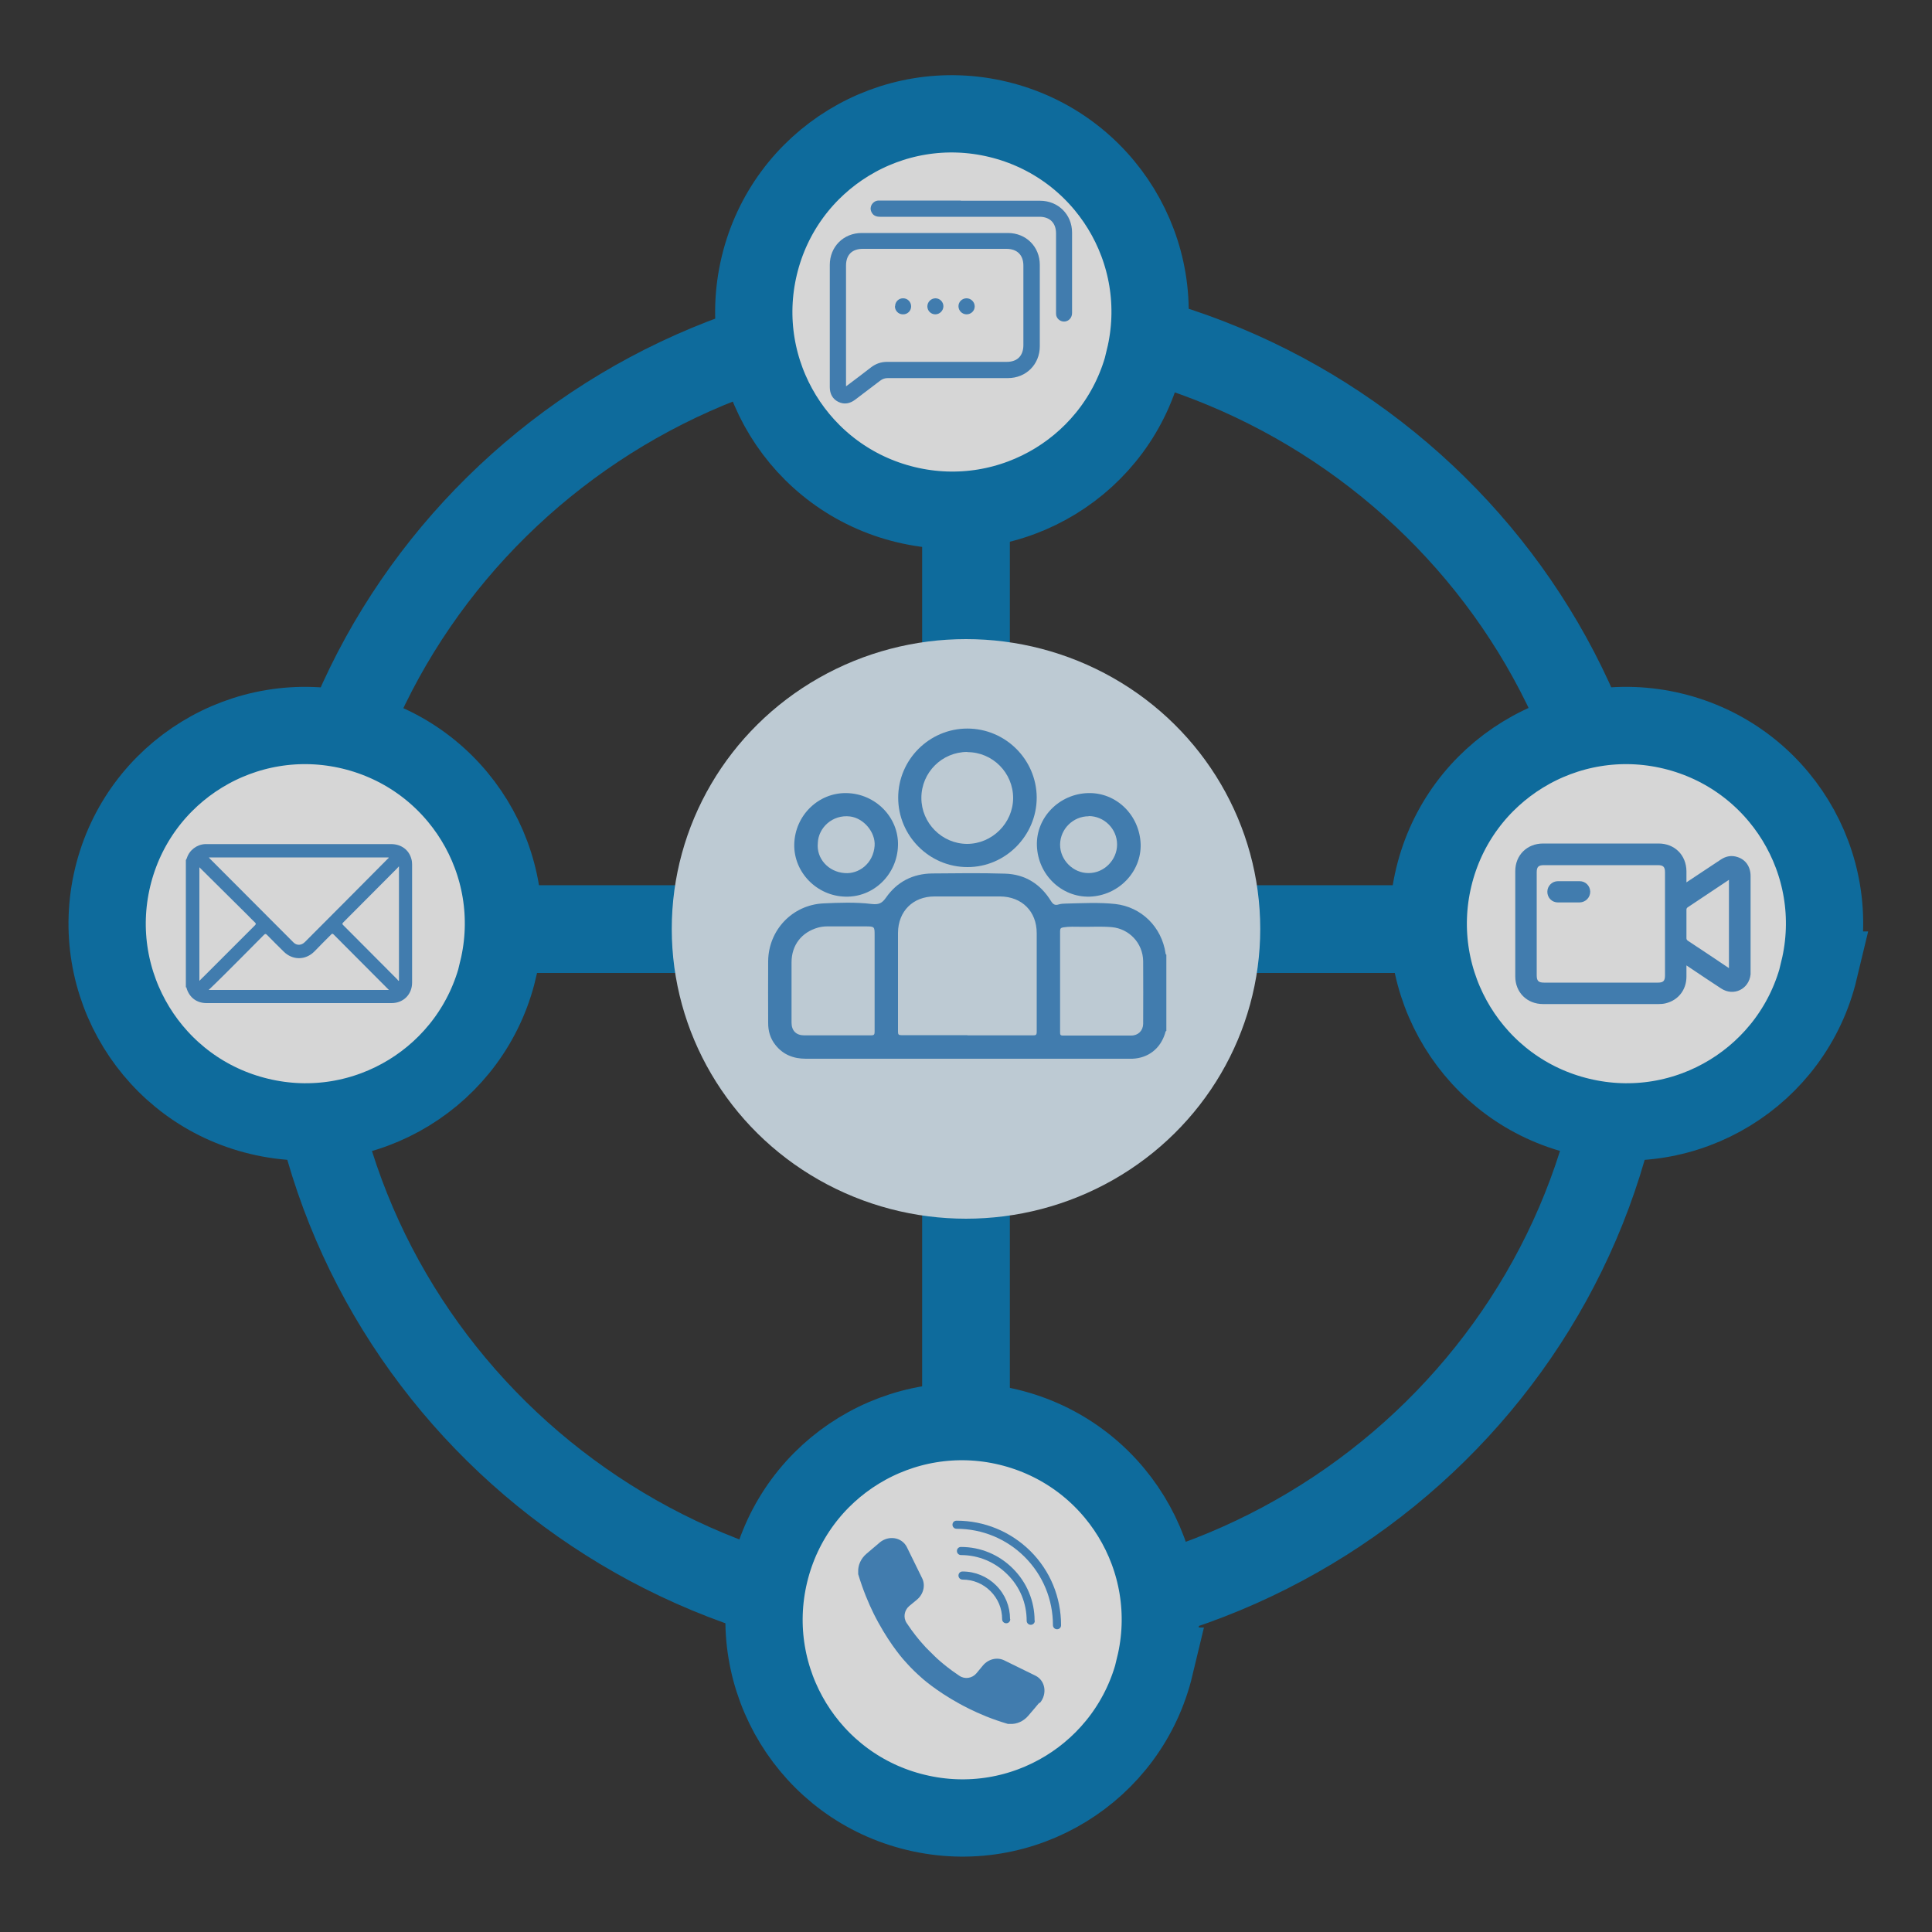 <?xml version="1.0" encoding="UTF-8"?>
<svg id="Layer_1" xmlns="http://www.w3.org/2000/svg" xmlns:xlink="http://www.w3.org/1999/xlink" viewBox="0 0 100 100">
  <rect x="0" y="0" width="100" height="100" fill="#333333" stroke="none"/>
  <defs>
    <style>
      .cls-1 {
        fill: #e0f0fb;
      }

      .cls-2 {
        fill: url(#radial-gradient);
      }

      .cls-3 {
        opacity: .8;
      }

      .cls-4, .cls-5 {
        stroke: #0579b6;
        stroke-miterlimit: 10;
        stroke-width: 4px;
      }

      .cls-4, .cls-6 {
        fill: #458fcd;
      }

      .cls-5 {
        fill: #fff;
      }
    </style>
    <radialGradient id="radial-gradient" cx="49.28" cy="15.47" fx="49.28" fy="15.47" r="4.53" gradientUnits="userSpaceOnUse">
      <stop offset="0" stop-color="#479e5e"/>
      <stop offset=".97" stop-color="#0da461"/>
    </radialGradient>
  </defs>
  <g class="cls-3">
    <path class="cls-5" d="M50,16.15c-19.07,0-34.52,15.23-34.52,34.01s15.46,34.01,34.52,34.01,34.52-15.23,34.52-34.01-15.46-34.01-34.52-34.01ZM50,83.85c-18.88,0-34.19-15.08-34.19-33.68S31.12,16.48,50,16.48s34.19,15.08,34.19,33.68-15.31,33.68-34.19,33.68Z"/>
    <rect class="cls-2" x="49.08" y="9.12" width=".41" height="12.74"/>
    <rect class="cls-4" x="10.02" y="47.82" width="74.85" height=".54"/>
    <rect class="cls-4" x="49.73" y="12.74" width=".54" height="74.85"/>
    <ellipse class="cls-1" cx="50" cy="48.08" rx="15.23" ry="15"/>
    <path class="cls-5" d="M25.78,50.21c-1.32,5.51-6.86,8.9-12.37,7.57-5.51-1.32-8.9-6.86-7.58-12.37s6.86-8.9,12.37-7.57,8.9,6.86,7.57,12.37Z"/>
    <path class="cls-5" d="M94.16,50.21c-1.32,5.51-6.86,8.9-12.37,7.57-5.51-1.32-8.9-6.86-7.58-12.37s6.86-8.9,12.37-7.57,8.9,6.86,7.57,12.37Z"/>
    <path class="cls-5" d="M59.25,18.55c-1.32,5.51-6.86,8.9-12.37,7.57s-8.9-6.86-7.58-12.37c1.32-5.51,6.86-8.9,12.37-7.57s8.9,6.86,7.57,12.37Z"/>
    <path class="cls-5" d="M59.78,86.24c-1.32,5.51-6.86,8.9-12.37,7.57-5.51-1.32-8.9-6.86-7.58-12.37,1.32-5.51,6.86-8.9,12.37-7.57s8.9,6.86,7.57,12.37Z"/>
    <g>
      <path class="cls-6" d="M53.8,88.13s-.01.01-.02.02c-.09.11-.18.21-.27.32-.1.11-.19.23-.29.34-.24.28-.59.44-.94.42,0,0,0,0,0,0-.04,0-.07,0-.11,0-.82-.24-1.5-.53-2.02-.79-1.37-.68-2.24-1.41-2.44-1.59-.13-.12-.26-.23-.37-.34,0,0,0,0,0,0-.02-.02-.04-.04-.06-.06-.03-.03-.05-.05-.08-.08-.02-.02-.04-.04-.06-.06,0,0,0,0,0,0-.11-.11-.22-.24-.34-.37-.18-.2-.91-1.07-1.59-2.44-.25-.51-.54-1.19-.79-2.02,0-.04,0-.07,0-.11,0,0,0,0,0,0-.02-.35.14-.7.42-.94.11-.1.23-.19.34-.29.11-.09.21-.18.32-.27,0,0,.01-.01.02-.02.47-.4,1.16-.29,1.42.23l.79,1.61c.18.36.07.82-.26,1.1l-.41.34c-.26.22-.32.6-.13.88,0,0,0,0,0,0,.35.53.64.86.74.98.17.2.33.37.49.52h0c.15.15.32.32.52.49.12.1.45.39.98.74,0,0,0,0,0,0,.28.19.66.13.88-.13l.34-.41c.28-.33.73-.44,1.1-.26l1.61.79c.52.25.63.95.23,1.42Z"/>
      <g>
        <path class="cls-6" d="M54.92,84.12c0,.06-.02.11-.06.15-.04.04-.09.06-.15.06-.11,0-.21-.09-.21-.21,0-1.33-.52-2.59-1.46-3.53-.94-.94-2.2-1.46-3.53-1.46-.11,0-.21-.09-.21-.21s.09-.21.21-.21c1.44,0,2.8.56,3.83,1.58,1.02,1.02,1.58,2.38,1.58,3.83Z"/>
        <path class="cls-6" d="M53.56,83.89c0,.06-.02.11-.06.15-.04.04-.09.06-.15.06-.11,0-.21-.09-.21-.21,0-.91-.35-1.76-1-2.4-.64-.64-1.49-1-2.4-1-.11,0-.21-.09-.21-.21s.09-.21.21-.21c1.02,0,1.97.4,2.69,1.12.72.72,1.12,1.68,1.12,2.69Z"/>
        <path class="cls-6" d="M52.29,83.81c0,.06-.02.11-.06.15-.04.04-.09.06-.15.06-.11,0-.21-.09-.21-.21,0-.55-.21-1.06-.6-1.45-.39-.39-.9-.6-1.45-.6-.11,0-.21-.09-.21-.21s.09-.21.21-.21c.66,0,1.28.26,1.74.72.47.47.72,1.09.72,1.74Z"/>
      </g>
    </g>
    <path class="cls-6" d="M60.38,53.35c-.07.03-.06.1-.08.15-.25.78-.86,1.26-1.68,1.3-.07,0-.13,0-.2,0-5.57,0-11.14,0-16.71,0-.64,0-1.18-.21-1.58-.72-.26-.33-.37-.71-.37-1.12,0-1.07-.01-2.15,0-3.22.02-1.6,1.25-2.9,2.85-2.98.84-.04,1.68-.07,2.51.03.36.04.53-.03.74-.33.57-.82,1.39-1.24,2.4-1.25,1.25-.01,2.51-.03,3.76.01,1.04.03,1.84.54,2.38,1.42.12.19.22.23.41.17.11-.03.22-.04.34-.04.86-.02,1.72-.07,2.57.02,1.36.15,2.41,1.19,2.61,2.56,0,.03,0,.05.04.06v3.95ZM50.07,53.59c1.13,0,2.27,0,3.4,0,.14,0,.19-.02.19-.18,0-1.7,0-3.41,0-5.11,0-1.13-.77-1.89-1.89-1.9-1.13,0-2.27,0-3.4,0-1.12,0-1.88.77-1.89,1.88,0,1.71,0,3.42,0,5.13,0,.14.04.17.18.17,1.14,0,2.28,0,3.42,0ZM45.27,50.8c0-.79,0-1.58,0-2.38,0-.46,0-.47-.47-.47-.66,0-1.33,0-1.99,0-.15,0-.31.02-.46.06-.86.24-1.38.91-1.38,1.8,0,1.04,0,2.08,0,3.12,0,.42.24.66.66.66,1.15,0,2.31,0,3.46,0,.14,0,.18-.04.18-.18,0-.87,0-1.75,0-2.62ZM54.87,50.79h0c0,.88,0,1.76,0,2.64,0,.1,0,.17.14.17,1.18,0,2.36,0,3.54,0,.36,0,.61-.25.62-.6,0-1.08.01-2.16,0-3.24-.01-.96-.74-1.69-1.62-1.77-.54-.05-1.07-.01-1.61-.02-.3,0-.6-.02-.9.03-.12.02-.17.05-.17.19,0,.87,0,1.75,0,2.62Z"/>
    <path class="cls-6" d="M50.07,37.71c1.97,0,3.58,1.6,3.59,3.57,0,1.97-1.62,3.61-3.59,3.6-1.97,0-3.58-1.62-3.58-3.59,0-1.97,1.61-3.58,3.58-3.58ZM50.07,38.92c-1.31,0-2.38,1.06-2.38,2.38,0,1.3,1.06,2.37,2.36,2.38,1.3,0,2.38-1.07,2.39-2.37,0-1.31-1.06-2.38-2.37-2.38Z"/>
    <path class="cls-6" d="M41.11,43.71c.03-1.5,1.25-2.69,2.71-2.66,1.5.03,2.7,1.26,2.66,2.71-.04,1.5-1.26,2.69-2.72,2.65-1.48-.03-2.68-1.26-2.65-2.71ZM42.33,43.64c-.08.79.54,1.49,1.39,1.55.73.06,1.48-.49,1.55-1.41.05-.7-.56-1.43-1.27-1.52-.91-.11-1.64.58-1.67,1.37Z"/>
    <path class="cls-6" d="M59.04,43.69c.04,1.44-1.15,2.67-2.64,2.72-1.46.04-2.68-1.14-2.73-2.64-.05-1.45,1.15-2.68,2.65-2.72,1.46-.04,2.67,1.14,2.72,2.65ZM56.35,42.25c-.8,0-1.47.65-1.48,1.46-.01.8.68,1.49,1.48,1.48.8,0,1.47-.68,1.47-1.48,0-.81-.67-1.47-1.47-1.47Z"/>
    <path class="cls-6" d="M9.62,44.52s.03-.06.05-.1c.13-.42.52-.71.95-.73.06,0,.12,0,.18,0,3.15,0,6.29,0,9.44,0,.52,0,.92.29,1.05.76.03.1.04.19.04.29,0,2.04,0,4.08,0,6.12,0,.61-.45,1.06-1.06,1.06-3.19,0-6.39,0-9.58,0-.5,0-.88-.28-1.03-.76,0-.02,0-.06-.04-.06v-6.59ZM10.82,44.39s.02.03.03.04c1.45,1.45,2.89,2.9,4.34,4.35.17.17.41.16.59-.02,1.43-1.43,2.86-2.87,4.29-4.31.02-.02.06-.03.04-.07h-9.3ZM10.8,51.24h9.33s-.02-.03-.03-.03c-.94-.95-1.89-1.89-2.83-2.84-.06-.06-.09-.04-.13,0-.29.29-.58.58-.87.88-.46.46-1.13.46-1.59,0-.28-.28-.57-.56-.85-.85-.07-.07-.1-.08-.18,0-.68.69-1.36,1.37-2.05,2.06-.26.26-.53.52-.81.79ZM10.32,44.89v5.88c.09-.1.18-.18.26-.26.87-.87,1.74-1.74,2.61-2.61.06-.06.07-.1,0-.16-.13-.12-.25-.25-.38-.38-.83-.82-1.66-1.65-2.49-2.47ZM20.64,44.85s-.07.08-.1.11c-.92.92-1.84,1.85-2.76,2.77-.07.07-.08.1,0,.17.93.93,1.86,1.87,2.79,2.8.02.02.03.05.05.07,0,0,.02-.02.03-.02v-5.9Z"/>
    <g>
      <path class="cls-6" d="M87.29,45.67c.61-.4,1.19-.79,1.78-1.18.27-.18.56-.23.86-.13.42.13.68.5.68.98,0,1.66,0,3.31,0,4.97,0,.04,0,.08,0,.12-.08.77-.88,1.16-1.53.73-.54-.35-1.07-.71-1.61-1.07-.05-.04-.11-.07-.18-.12,0,.21,0,.39,0,.58,0,.68-.42,1.22-1.07,1.38-.12.03-.25.04-.37.04-1.99,0-3.99,0-5.98,0-.83,0-1.44-.6-1.44-1.43,0-1.82,0-3.63,0-5.45,0-.83.61-1.43,1.44-1.43,1.99,0,3.99,0,5.98,0,.83,0,1.43.6,1.44,1.43,0,.19,0,.37,0,.58ZM82.85,50.86c.99,0,1.98,0,2.97,0,.27,0,.36-.09.36-.37,0-1.78,0-3.56,0-5.34,0-.28-.09-.37-.37-.37-1.97,0-3.93,0-5.9,0-.28,0-.37.09-.37.37,0,1.78,0,3.55,0,5.33,0,.29.09.38.38.38.98,0,1.95,0,2.93,0ZM89.49,50.1v-4.56c-.72.48-1.43.95-2.13,1.42-.05.03-.07.07-.07.13,0,.49,0,.98,0,1.47,0,.06.02.09.07.13.71.47,1.42.94,2.13,1.42Z"/>
      <path class="cls-6" d="M81.2,46.71c-.19,0-.37,0-.56,0-.32,0-.55-.25-.55-.55,0-.3.24-.55.55-.55.37,0,.74,0,1.12,0,.31,0,.54.24.55.54,0,.3-.23.55-.55.56-.19,0-.37,0-.56,0Z"/>
    </g>
    <g>
      <path class="cls-6" d="M48.4,12.06c1.26,0,2.51,0,3.77,0,.94,0,1.65.71,1.65,1.65,0,1.4,0,2.81,0,4.21,0,.94-.71,1.65-1.65,1.65-2.07,0-4.14,0-6.21,0-.16,0-.28.04-.41.14-.43.33-.86.65-1.29.98-.27.2-.56.26-.87.11-.3-.15-.44-.42-.44-.76,0-2.11,0-4.22,0-6.33,0-.94.71-1.65,1.65-1.65,1.26,0,2.52,0,3.78,0ZM43.8,19.99c.45-.34.87-.65,1.29-.98.25-.19.52-.28.83-.28,2.06,0,4.13,0,6.19,0,.55,0,.86-.32.86-.87,0-1.37,0-2.74,0-4.11,0-.55-.32-.87-.88-.87-2.48,0-4.96,0-7.43,0-.56,0-.87.31-.87.87,0,2.03,0,4.05,0,6.08,0,.04,0,.08,0,.15Z"/>
      <path class="cls-6" d="M49.72,10.39c1.37,0,2.74,0,4.11,0,.94,0,1.66.71,1.66,1.65,0,1.39,0,2.77,0,4.16,0,.23-.15.41-.36.44-.21.03-.41-.11-.46-.31-.01-.06-.01-.12-.01-.18,0-1.36,0-2.71,0-4.07,0-.54-.32-.86-.86-.86-2.75,0-5.5,0-8.25,0-.21,0-.37-.07-.45-.26-.12-.26.07-.56.36-.58.1,0,.19,0,.29,0,1.33,0,2.66,0,3.99,0Z"/>
      <path class="cls-6" d="M46.33,15.85c0-.23.19-.42.42-.41.23,0,.41.19.41.42,0,.23-.19.42-.43.41-.23,0-.41-.19-.41-.42Z"/>
      <path class="cls-6" d="M48,15.86c0-.23.19-.42.42-.42.23,0,.41.19.41.41,0,.23-.19.42-.42.42-.23,0-.41-.19-.41-.41Z"/>
      <path class="cls-6" d="M50.45,15.86c0,.23-.19.41-.42.41-.23,0-.42-.19-.42-.42,0-.23.19-.41.42-.41.23,0,.42.19.42.42Z"/>
    </g>
  </g>
</svg>